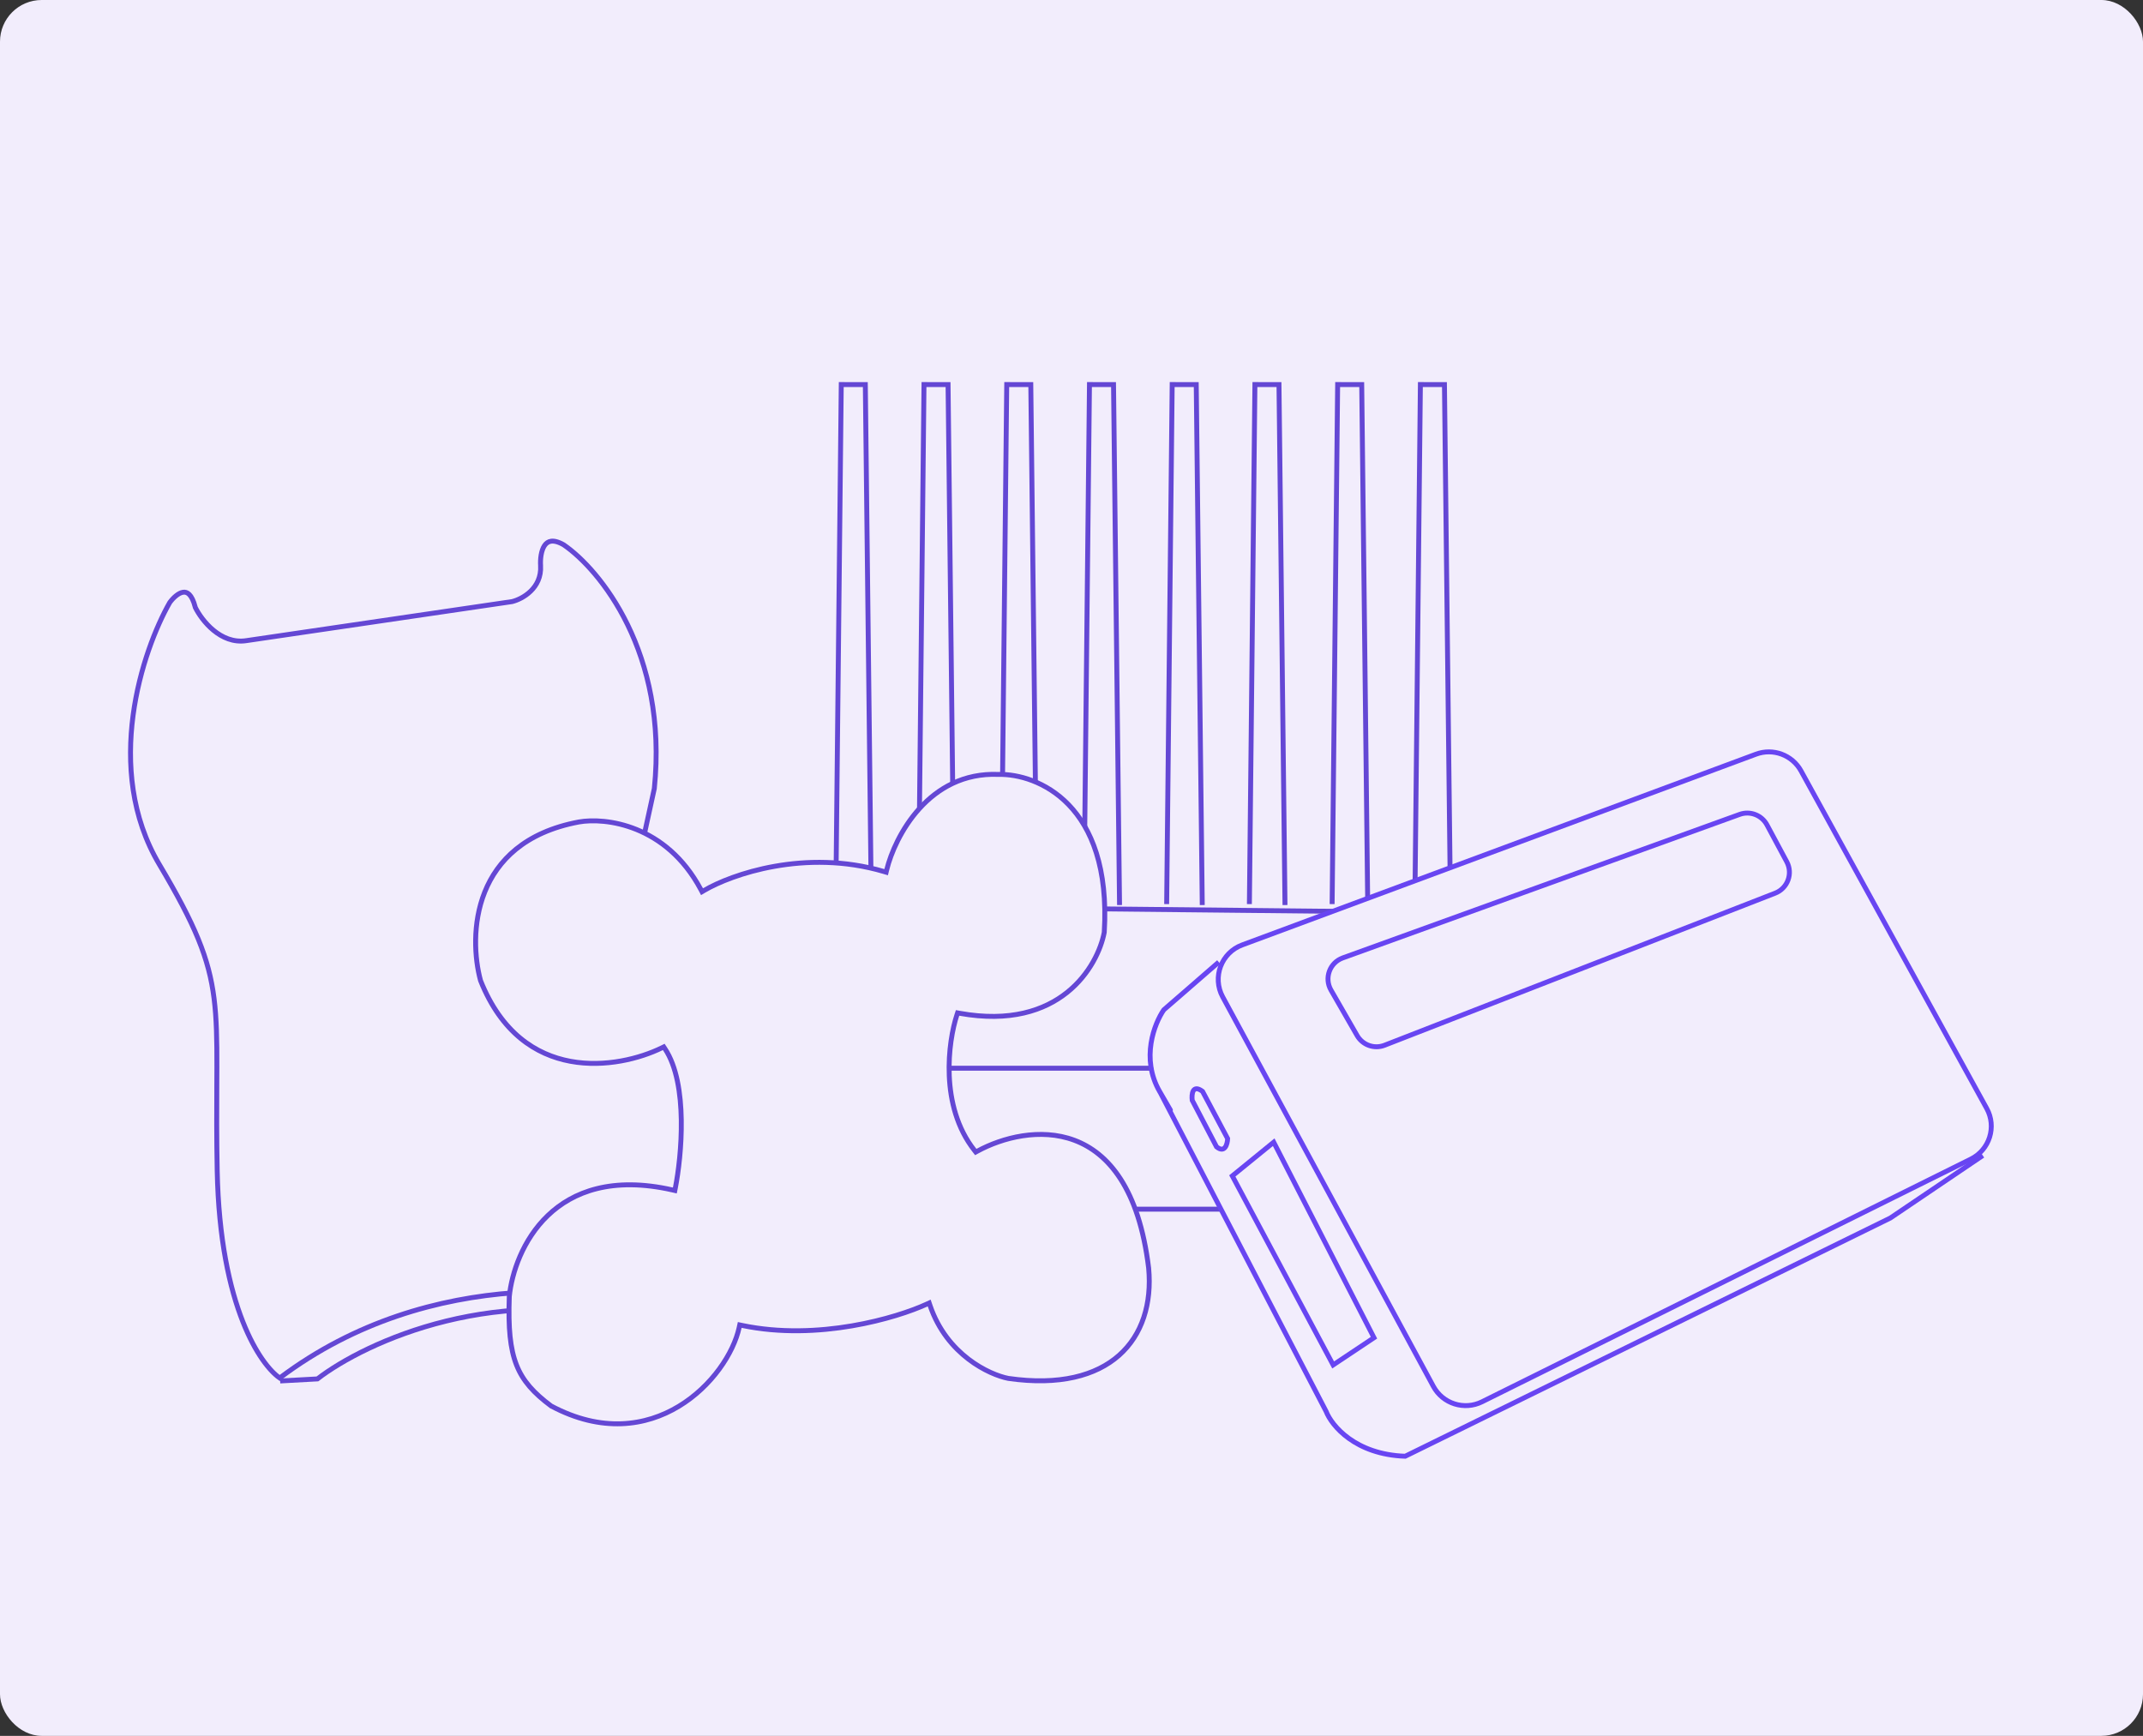 <svg width="463" height="375" viewBox="0 0 463 375" fill="none" xmlns="http://www.w3.org/2000/svg">
<rect x="0" y="0" width="463" height="375" fill="#333333" stroke="none"/>
<rect width="463" height="375" rx="9" fill="#F2EDFC"/>
<rect x="153.219" y="230.768" width="190.307" height="30.451" fill="#F2EDFC" stroke="#6447D4" stroke-width="1.063"/>
<path d="M302.789 230.277L332.948 230.403L343.758 229.789L318.449 197.596L306.908 198.001L302.789 230.277Z" fill="#F2EDFC"/>
<path d="M153.715 229.276L172.259 195.66L319.858 197.206L344.973 230.821" stroke="#6447D4" stroke-width="1.063"/>
<path d="M180.562 195.31L181.756 83.075L186.955 83.076L188.255 195.519" stroke="#6447D4" stroke-width="1.063"/>
<path d="M198.438 195.31L199.631 83.075L204.83 83.076L206.13 195.519" stroke="#6447D4" stroke-width="1.063"/>
<path d="M216.312 195.31L217.506 83.075L222.705 83.076L224.005 195.519" stroke="#6447D4" stroke-width="1.063"/>
<path d="M234.188 195.31L235.381 83.075L240.58 83.076L241.88 195.519" stroke="#6447D4" stroke-width="1.063"/>
<path d="M252.059 195.31L253.252 83.075L258.451 83.076L259.751 195.519" stroke="#6447D4" stroke-width="1.063"/>
<path d="M269.934 195.31L271.127 83.075L276.326 83.076L277.626 195.519" stroke="#6447D4" stroke-width="1.063"/>
<path d="M287.809 195.31L289.002 83.075L294.201 83.076L295.501 195.519" stroke="#6447D4" stroke-width="1.063"/>
<path d="M305.684 195.31L306.877 83.075L312.076 83.076L313.376 195.519" stroke="#6447D4" stroke-width="1.063"/>
<path d="M42.184 131.169L42.197 131.224L42.223 131.274C42.902 132.641 44.252 134.621 46.119 136.161C47.989 137.703 50.429 138.843 53.253 138.395C53.254 138.395 53.255 138.395 53.256 138.394L110.623 129.965L110.649 129.961L110.675 129.954C111.76 129.681 113.346 128.976 114.635 127.729C115.938 126.47 116.943 124.648 116.794 122.191L116.794 122.19C116.752 121.507 116.775 120.697 116.907 119.915C117.04 119.128 117.277 118.404 117.638 117.865C117.991 117.339 118.451 117.001 119.064 116.918C119.695 116.833 120.574 117.004 121.774 117.688C129.51 122.972 144.377 140.934 141.368 170.349L139.204 180.245C138.319 183.144 137.287 188.189 137.037 193.985C136.786 199.793 137.318 206.393 139.599 212.355L139.606 212.374L139.615 212.392C143.056 219.686 147.68 232.041 150.347 245.366C152.98 258.516 153.691 272.528 149.564 283.549C133.095 277.905 93.126 273.081 60.425 297.688C58.334 296.231 55.199 292.45 52.468 285.537C49.61 278.304 47.216 267.69 46.925 252.86C46.783 245.598 46.814 239.661 46.84 234.604C46.847 233.189 46.854 231.843 46.857 230.556C46.87 224.677 46.794 220.024 46.25 215.712C45.16 207.054 42.191 199.818 34.423 186.752C28.298 176.45 27.383 164.882 28.748 154.573C30.112 144.279 33.746 135.287 36.674 130.16C37.03 129.67 37.492 129.151 38.001 128.735C38.523 128.308 39.054 128.021 39.541 127.945C39.996 127.874 40.444 127.978 40.882 128.411C41.344 128.869 41.812 129.715 42.184 131.169Z" fill="#F2EDFC" stroke="#6447D4" stroke-width="1.063"/>
<path d="M60.526 298.329L68.577 297.888C78.953 289.9 108.053 276.41 141.442 286.354L149.853 284.344" stroke="#6447D4" stroke-width="1.063"/>
<path d="M215.735 167.299L215.752 167.3L215.769 167.3C219.893 167.211 226.013 168.793 230.888 173.848C235.746 178.887 239.429 187.442 238.577 201.418C237.868 205.127 235.465 210.462 230.561 214.386C225.662 218.306 218.217 220.858 207.339 218.902L206.884 218.821L206.74 219.26C205.794 222.152 204.856 227.057 205.091 232.432C205.326 237.808 206.737 243.703 210.54 248.521L210.817 248.873L211.211 248.659C216.551 245.76 224.766 243.583 232.122 246.331C239.422 249.059 246.075 256.718 248.166 273.923C248.888 281.658 246.753 288.383 241.779 292.788C236.803 297.195 228.883 299.369 217.851 297.778C213.75 296.973 204.574 292.696 200.943 282.046L200.753 281.489L200.218 281.735C193.785 284.696 176.768 289.771 160.337 286.337L159.821 286.229L159.709 286.745C158.505 292.315 153.795 299.501 146.638 303.818C139.525 308.109 129.993 309.566 119.066 303.73C115.325 300.929 112.977 298.377 111.6 294.894C110.212 291.383 109.788 286.867 110.034 280.088C110.544 275.024 112.92 267.803 118.362 262.588C123.781 257.396 132.305 254.127 145.268 257.062L145.801 257.183L145.907 256.646C146.583 253.213 147.283 247.608 147.193 241.92C147.102 236.256 146.227 230.401 143.662 226.554L143.404 226.167L142.987 226.372C138.316 228.656 130.746 230.662 123.242 229.273C115.784 227.892 108.335 223.152 103.822 211.833C102.51 207.013 102.005 199.528 104.725 192.719C107.435 185.936 113.366 179.766 125.068 177.571C130.676 176.57 143.876 178.047 151.412 192.146L151.673 192.634L152.15 192.354C157.978 188.923 173.947 183.271 190.92 188.264L191.453 188.421L191.586 187.881C192.459 184.316 194.726 178.989 198.671 174.646C202.605 170.315 208.188 166.979 215.735 167.299Z" fill="#F2EDFC" stroke="#6447D4" stroke-width="1.063"/>
<path d="M249.523 232.367C245.924 219.407 257.175 211.367 263.251 208.968C261.454 209.793 263.194 214.063 264.288 216.095L309.615 300.251C313.12 305.207 317.824 304.129 319.738 302.971L427.161 250.09L409.182 263.083L303.586 314.38C295.625 315.633 288.845 308.76 286.449 305.167L266.733 267.301L249.523 232.367Z" fill="#F2EDFC"/>
<path d="M264.161 215.354C261.864 211.109 263.856 205.815 268.38 204.135L379.397 162.925C383.084 161.557 387.218 163.094 389.114 166.54L429.236 239.462C431.413 243.418 429.855 248.39 425.811 250.398L320.192 302.831C316.363 304.732 311.716 303.258 309.682 299.498L264.161 215.354Z" fill="#F2EDFC" stroke="#6845F2" stroke-width="1.061"/>
<path d="M287.562 213.893C286.064 211.287 287.281 207.961 290.108 206.939L375.854 175.937C378.109 175.121 380.621 176.083 381.755 178.197L386.031 186.165C387.402 188.721 386.229 191.901 383.526 192.953L299.148 225.802C296.922 226.669 294.397 225.779 293.206 223.708L287.562 213.893Z" fill="#F2EDFC" stroke="#6845F2" stroke-width="1.061"/>
<path d="M263.316 207.842L251.449 218.15C249.425 221.059 246.412 228.665 250.554 235.816C254.697 242.967 252.402 239.008 250.737 236.134L286.505 304.898C287.704 307.975 292.8 314.221 303.595 314.593L408.418 263.126L428.389 249.628" stroke="#6845F2" stroke-width="1.061"/>
<path d="M296.853 288.991L288.028 294.872L266.242 254.033L275.185 246.751L296.853 288.991Z" fill="#F2EDFC" stroke="#6845F2" stroke-width="1.061"/>
<path d="M265.232 245.975L259.81 235.774C257.641 234.155 257.42 236.381 257.581 237.696L262.835 247.747C264.636 249.208 265.184 247.174 265.232 245.975Z" fill="#F2EDFC" stroke="#6845F2" stroke-width="1.061"/>
</svg>
